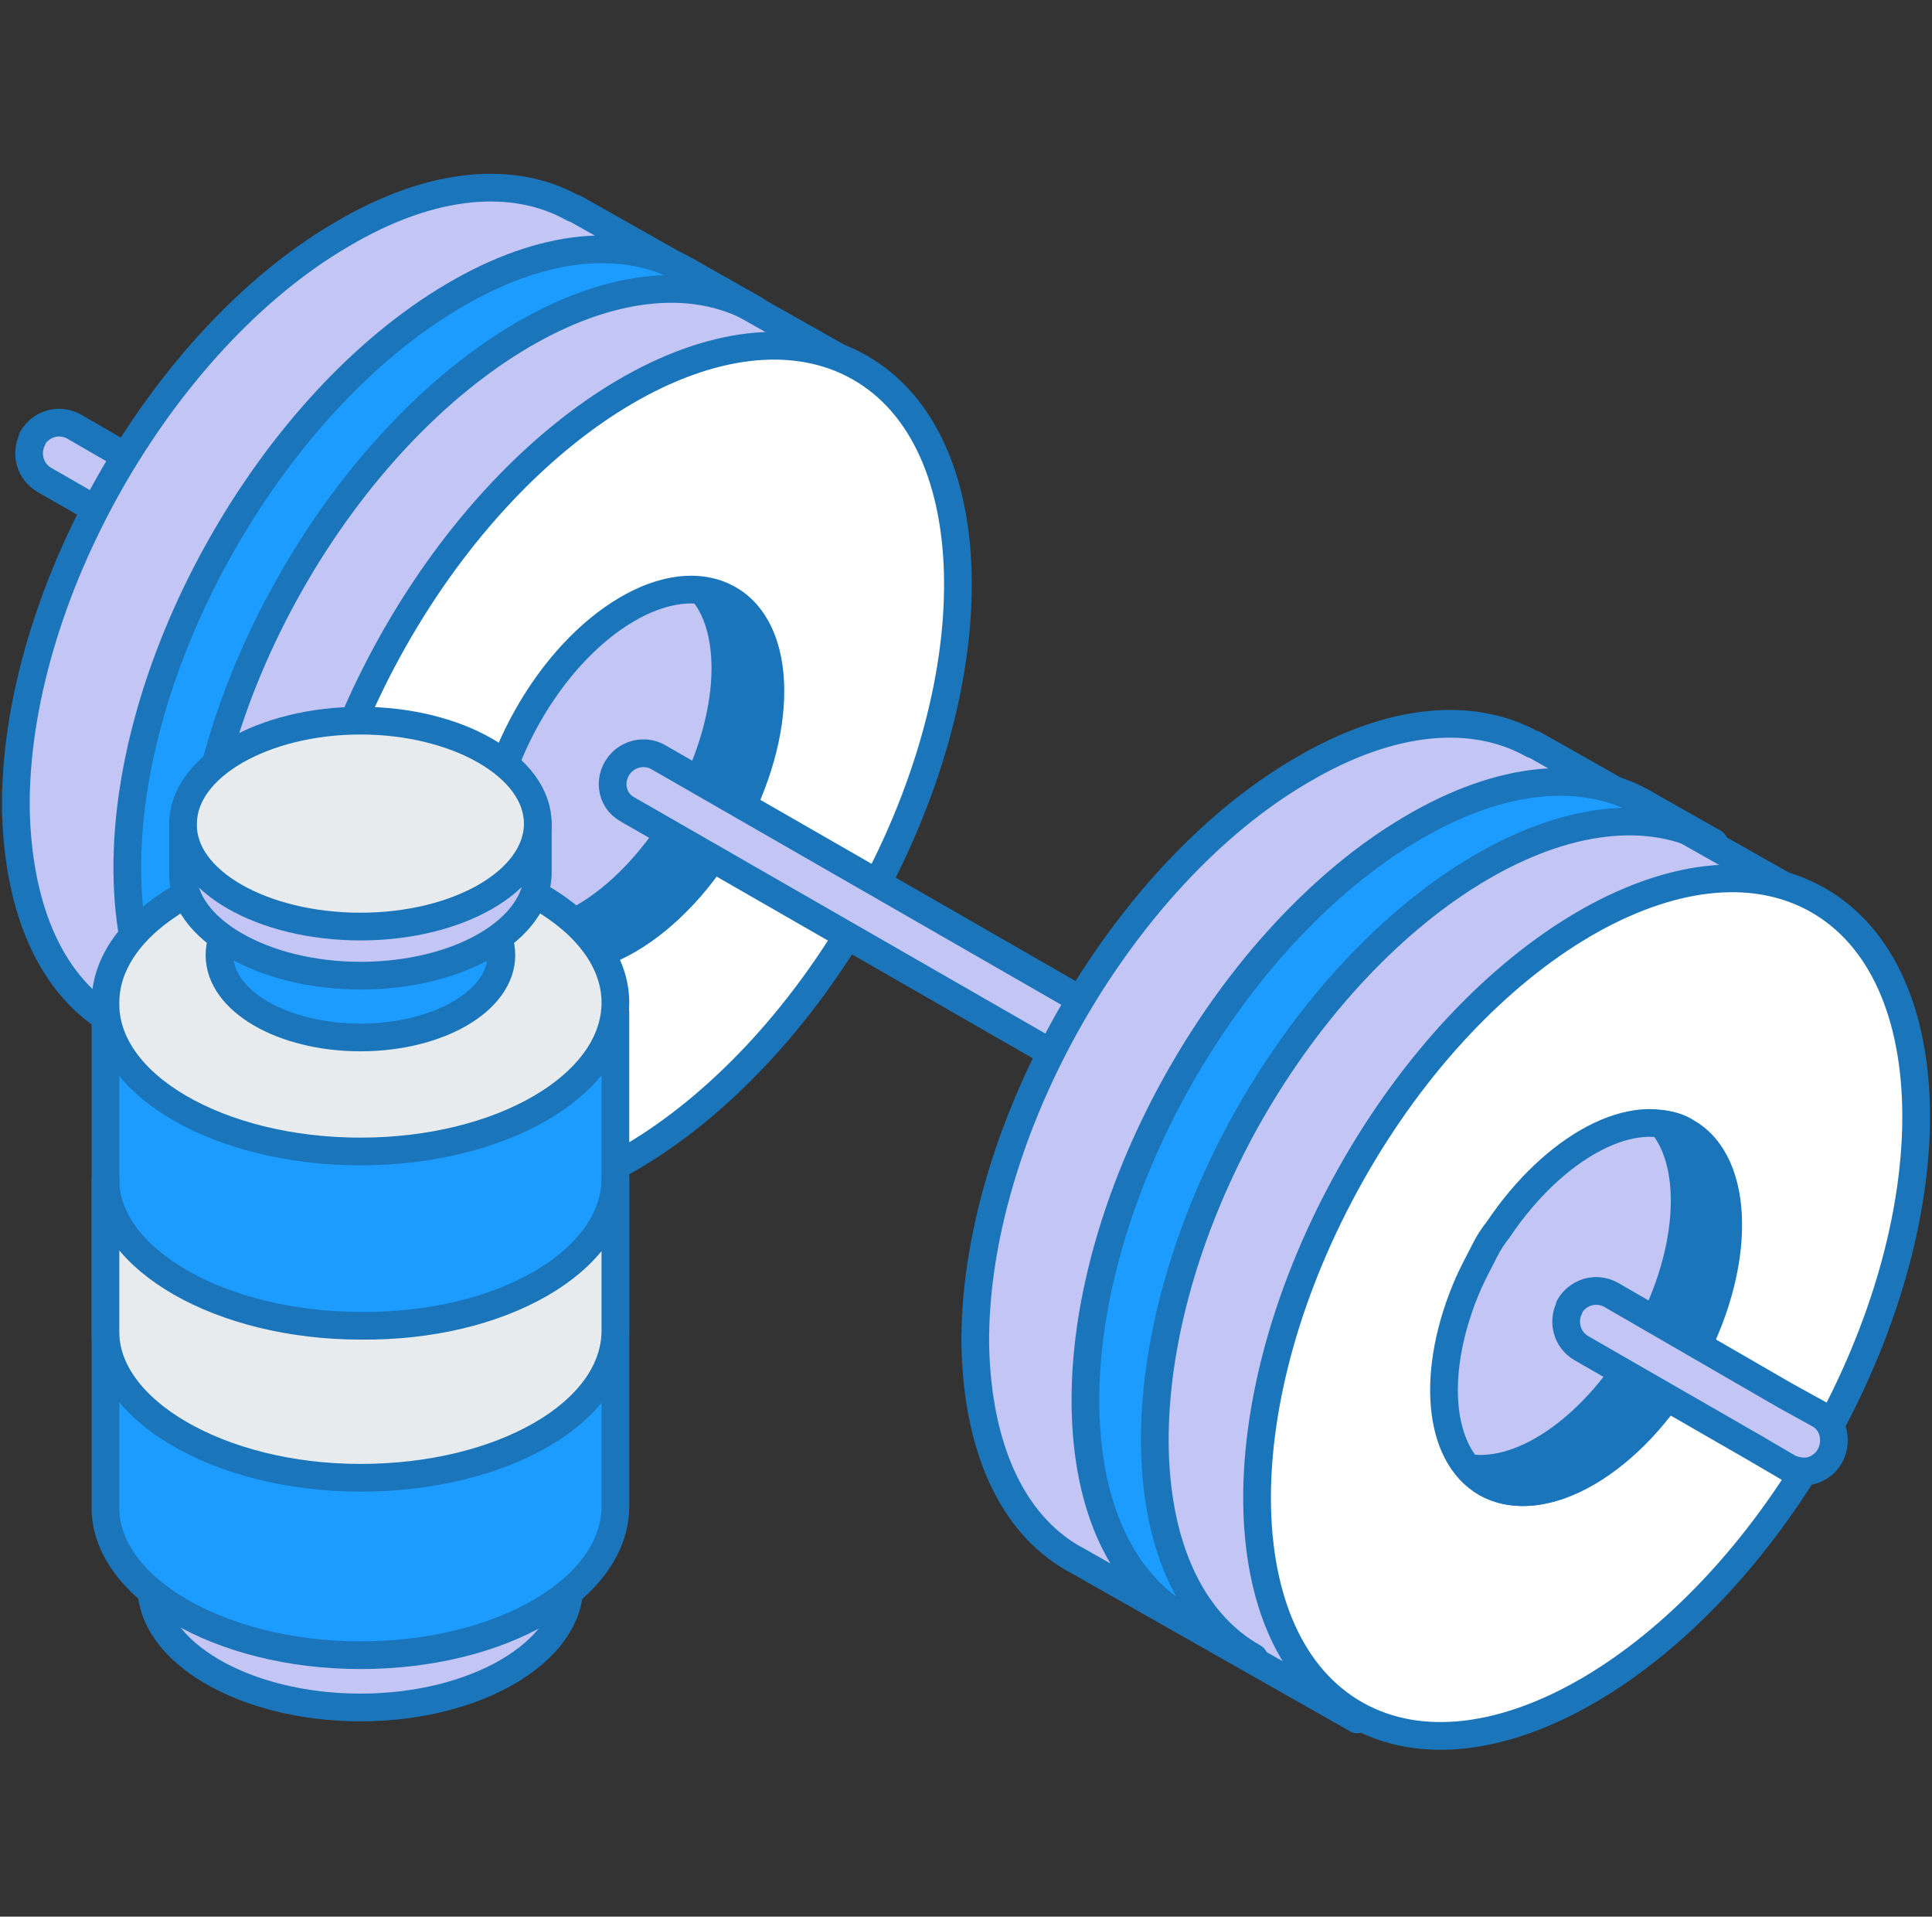 <svg width="122" height="121" viewBox="0 0 122 121" fill="none" xmlns="http://www.w3.org/2000/svg">
<rect x="0" y="0" width="122" height="121" fill="#333333" stroke="none"/>
<path d="M18.219 37.481C17.844 37.855 17.395 38.08 16.871 38.08C16.571 38.08 16.197 38.005 15.897 37.855L13.726 36.582L2.792 30.291C1.893 29.767 1.594 28.644 2.043 27.745V27.671C2.567 26.772 3.691 26.397 4.664 26.922L15.673 33.287L17.844 34.485C18.968 35.084 19.117 36.582 18.219 37.481Z" fill="#C3C5F5" stroke="#1B75BB" stroke-width="1.75" stroke-linecap="round" stroke-linejoin="round"/>
<path d="M25.115 74.7L7.292 64.59C7.217 64.59 7.217 64.515 7.143 64.515C3.398 62.343 1.152 57.7 1.002 51.11C0.852 37.78 10.138 21.455 21.596 14.79C27.287 11.42 32.454 11.046 36.199 13.143H36.274L54.172 23.252L25.115 74.7Z" fill="#C3C5F5" stroke="#1B75BB" stroke-width="1.75" stroke-linecap="round" stroke-linejoin="round"/>
<path d="M24.816 40.476C16.803 54.705 16.878 69.982 25.116 74.625C33.353 79.268 46.533 71.48 54.546 57.326C62.559 43.172 62.484 27.82 54.247 23.177C46.009 18.534 32.829 26.248 24.816 40.476Z" fill="white" stroke="#1B75BB" stroke-width="1.75" stroke-linecap="round" stroke-linejoin="round"/>
<path d="M33.279 45.269C29.834 51.41 29.834 58 33.428 59.947C36.948 61.969 42.64 58.599 46.084 52.458C49.529 46.317 49.529 39.727 45.935 37.78C42.34 35.833 36.724 39.128 33.279 45.269Z" fill="#C3C5F5" stroke="#1B75BB" stroke-width="1.75" stroke-linecap="round" stroke-linejoin="round"/>
<path d="M18.676 71.03L14.183 68.484C11.187 66.761 9.09 63.392 8.341 58.749C8.117 57.625 8.042 56.352 8.042 55.079V54.181C8.042 52.608 8.267 50.96 8.491 49.313V49.163C8.791 47.516 9.165 45.793 9.764 44.071C9.764 44.021 9.789 43.996 9.839 43.996C10.363 42.348 10.963 40.701 11.636 39.128C15.381 30.666 21.522 22.803 28.711 18.609C34.402 15.239 39.569 14.865 43.314 16.962L47.807 19.508C39.569 14.865 26.389 22.653 18.376 36.807C17.478 38.379 16.729 39.952 15.98 41.525C15.306 43.172 14.707 44.82 14.183 46.392C14.183 46.442 14.158 46.467 14.108 46.467C13.584 48.19 13.209 49.912 12.909 51.559V51.709C12.61 53.357 12.46 55.004 12.385 56.577V56.727C12.385 58.299 12.46 59.722 12.685 61.145C13.434 65.638 15.381 69.158 18.676 71.03Z" fill="#1C9CFF"/>
<path d="M18.675 71.03L14.182 68.484C10.438 66.312 8.116 61.669 8.041 55.079C7.892 41.749 17.178 25.424 28.635 18.684C34.327 15.314 39.494 14.94 43.238 17.037L47.732 19.583C39.494 14.94 26.314 22.728 18.301 36.882C10.288 51.035 10.438 66.312 18.675 71.03Z" stroke="#1B75BB" stroke-width="1.75" stroke-linecap="round" stroke-linejoin="round"/>
<path d="M46.009 52.533C42.564 58.674 36.873 61.969 33.353 60.022C32.904 59.722 32.529 59.423 32.155 59.048C35.675 59.572 40.243 56.352 43.238 51.035C46.234 45.718 46.608 40.027 44.361 37.331C44.961 37.406 45.485 37.556 45.934 37.855C49.454 39.802 49.454 46.392 46.009 52.533Z" fill="#1B75BB" stroke="#1B75BB" stroke-width="1.75" stroke-linecap="round" stroke-linejoin="round"/>
<path d="M39.269 48.115C38.371 49.013 38.52 50.511 39.644 51.11L82.746 75.874L84.557 72.504L41.591 47.815C40.842 47.366 39.868 47.516 39.269 48.115Z" fill="#C3C5F5" stroke="#1B75BB" stroke-width="1.75" stroke-linecap="round" stroke-linejoin="round"/>
<path d="M85.699 108.549L67.876 98.439C67.801 98.439 67.801 98.364 67.727 98.364C63.982 96.192 61.736 91.549 61.586 84.959C61.436 71.629 70.722 55.304 82.18 48.639C87.871 45.269 93.038 44.895 96.783 46.991H96.858L114.756 57.101L85.699 108.549Z" fill="#C3C5F5" stroke="#1B75BB" stroke-width="1.75" stroke-linecap="round" stroke-linejoin="round"/>
<path d="M85.325 74.1C77.312 88.329 77.387 103.606 85.624 108.249C93.862 112.892 107.042 105.104 115.055 90.95C123.068 76.722 122.993 61.445 114.755 56.802C106.518 52.159 93.338 59.872 85.325 74.1Z" fill="white" stroke="#1B75BB" stroke-width="1.75" stroke-linecap="round" stroke-linejoin="round"/>
<path d="M79.177 104.655L74.683 102.108C71.688 100.386 69.591 97.016 68.842 92.373C68.617 91.25 68.543 89.977 68.543 88.704V87.805C68.543 86.232 68.767 84.585 68.992 82.937V82.788C69.291 81.14 69.666 79.418 70.265 77.695C70.265 77.645 70.29 77.62 70.34 77.62C70.864 75.973 71.463 74.325 72.137 72.753C75.881 64.29 82.022 56.427 89.211 52.234C94.903 48.864 100.07 48.489 103.814 50.586L108.308 53.132C100.07 48.489 86.89 56.278 78.877 70.431C77.978 72.004 77.229 73.576 76.481 75.149C75.806 76.797 75.207 78.444 74.683 80.017C74.683 80.067 74.658 80.092 74.608 80.092C74.084 81.814 73.71 83.536 73.41 85.184V85.334C73.111 86.981 72.961 88.629 72.886 90.201V90.351C72.886 91.924 72.961 93.347 73.186 94.769C73.934 99.338 75.956 102.782 79.177 104.655Z" fill="#1C9CFF"/>
<path d="M79.177 104.654L74.684 102.108C70.939 99.936 68.618 95.293 68.543 88.704C68.393 75.374 77.679 59.048 89.137 52.308C94.828 48.938 99.995 48.564 103.74 50.661L108.233 53.207C99.995 48.564 86.815 56.352 78.802 70.506C70.864 84.66 70.939 100.011 79.177 104.654Z" stroke="#1B75BB" stroke-width="1.75" stroke-linecap="round" stroke-linejoin="round"/>
<path d="M107.192 84.884C106.967 85.334 106.742 85.708 106.518 86.157C106.143 86.906 105.694 87.505 105.245 88.179C101.8 92.972 97.007 95.368 93.862 93.646C90.716 91.849 90.342 86.457 92.739 80.99C93.038 80.316 93.412 79.642 93.787 78.893C94.012 78.444 94.311 77.995 94.611 77.62C98.13 72.378 103.223 69.607 106.443 71.479C109.738 73.352 109.963 79.118 107.192 84.884Z" fill="#C3C5F5" stroke="#1B75BB" stroke-width="1.75" stroke-linecap="round" stroke-linejoin="round"/>
<path d="M106.586 86.157C103.141 92.298 97.45 95.593 93.93 93.646C93.48 93.347 93.106 93.047 92.732 92.673C96.251 93.197 100.819 89.977 103.815 84.66C106.81 79.343 107.185 73.651 104.938 70.955C105.537 71.03 106.061 71.18 106.511 71.48C109.956 73.427 110.03 80.017 106.586 86.157Z" fill="#1B75BB" stroke="#1B75BB" stroke-width="1.75" stroke-linecap="round" stroke-linejoin="round"/>
<path d="M115.28 92.298C114.906 92.673 114.456 92.897 113.932 92.897C113.633 92.897 113.258 92.822 112.959 92.673L110.787 91.4L99.853 85.109C98.955 84.585 98.655 83.462 99.105 82.563V82.488C99.629 81.589 100.752 81.215 101.726 81.739L112.734 88.105L114.906 89.303C115.954 89.902 116.104 91.4 115.28 92.298Z" fill="#C3C5F5" stroke="#1B75BB" stroke-width="1.75" stroke-linecap="round" stroke-linejoin="round"/>
<path d="M35.96 74.396V100.096C35.96 104.296 30.06 107.796 22.76 107.796C15.46 107.796 9.46 104.296 9.56 100.096V74.396H35.96Z" fill="#C3C5F5" stroke="#1B75BB" stroke-width="1.75" stroke-linecap="round" stroke-linejoin="round"/>
<path d="M38.86 63.896V95.096C38.86 100.296 31.66 104.496 22.76 104.496C13.86 104.496 6.56 100.196 6.66 95.096V63.896H38.86Z" fill="#1C9CFF" stroke="#1B75BB" stroke-width="1.75" stroke-linecap="round" stroke-linejoin="round"/>
<path d="M38.86 74.396V83.996C38.86 89.196 31.66 93.296 22.76 93.296C13.86 93.296 6.56 88.996 6.66 83.996V74.496C6.66 79.496 13.96 83.696 22.76 83.696C31.66 83.796 38.86 79.596 38.86 74.396Z" fill="#E7EBEE" stroke="#1B75BB" stroke-width="1.75" stroke-linecap="round" stroke-linejoin="round"/>
<path d="M22.76 72.696C31.66 72.696 38.86 68.496 38.86 63.296C38.86 58.096 31.56 53.896 22.76 53.896C13.96 53.896 6.66 58.096 6.66 63.296C6.56 68.496 13.86 72.696 22.76 72.696Z" fill="#E7EBEE" stroke="#1B75BB" stroke-width="1.75" stroke-linecap="round" stroke-linejoin="round"/>
<path d="M22.76 65.496C27.66 65.496 31.66 63.196 31.66 60.296C31.66 57.396 27.66 55.096 22.76 55.096C17.86 55.096 13.86 57.396 13.86 60.296C13.86 63.196 17.86 65.496 22.76 65.496Z" fill="#1C9CFF" stroke="#1B75BB" stroke-width="1.75" stroke-linecap="round" stroke-linejoin="round"/>
<path d="M33.96 51.996V55.096C33.96 58.696 28.96 61.596 22.76 61.596C16.56 61.596 11.46 58.596 11.56 55.096V51.996H12.96C14.86 49.996 18.56 48.596 22.76 48.596C26.96 48.596 30.66 49.996 32.56 51.996H33.96Z" fill="#C3C5F5" stroke="#1B75BB" stroke-width="1.75" stroke-linecap="round" stroke-linejoin="round"/>
<path d="M22.76 58.496C28.96 58.496 33.96 55.596 33.96 51.996C33.96 48.396 28.86 45.496 22.76 45.496C16.66 45.496 11.56 48.396 11.56 51.996C11.46 55.596 16.56 58.496 22.76 58.496Z" fill="#E7EBEE" stroke="#1B75BB" stroke-width="1.75" stroke-linecap="round" stroke-linejoin="round"/>
</svg>
